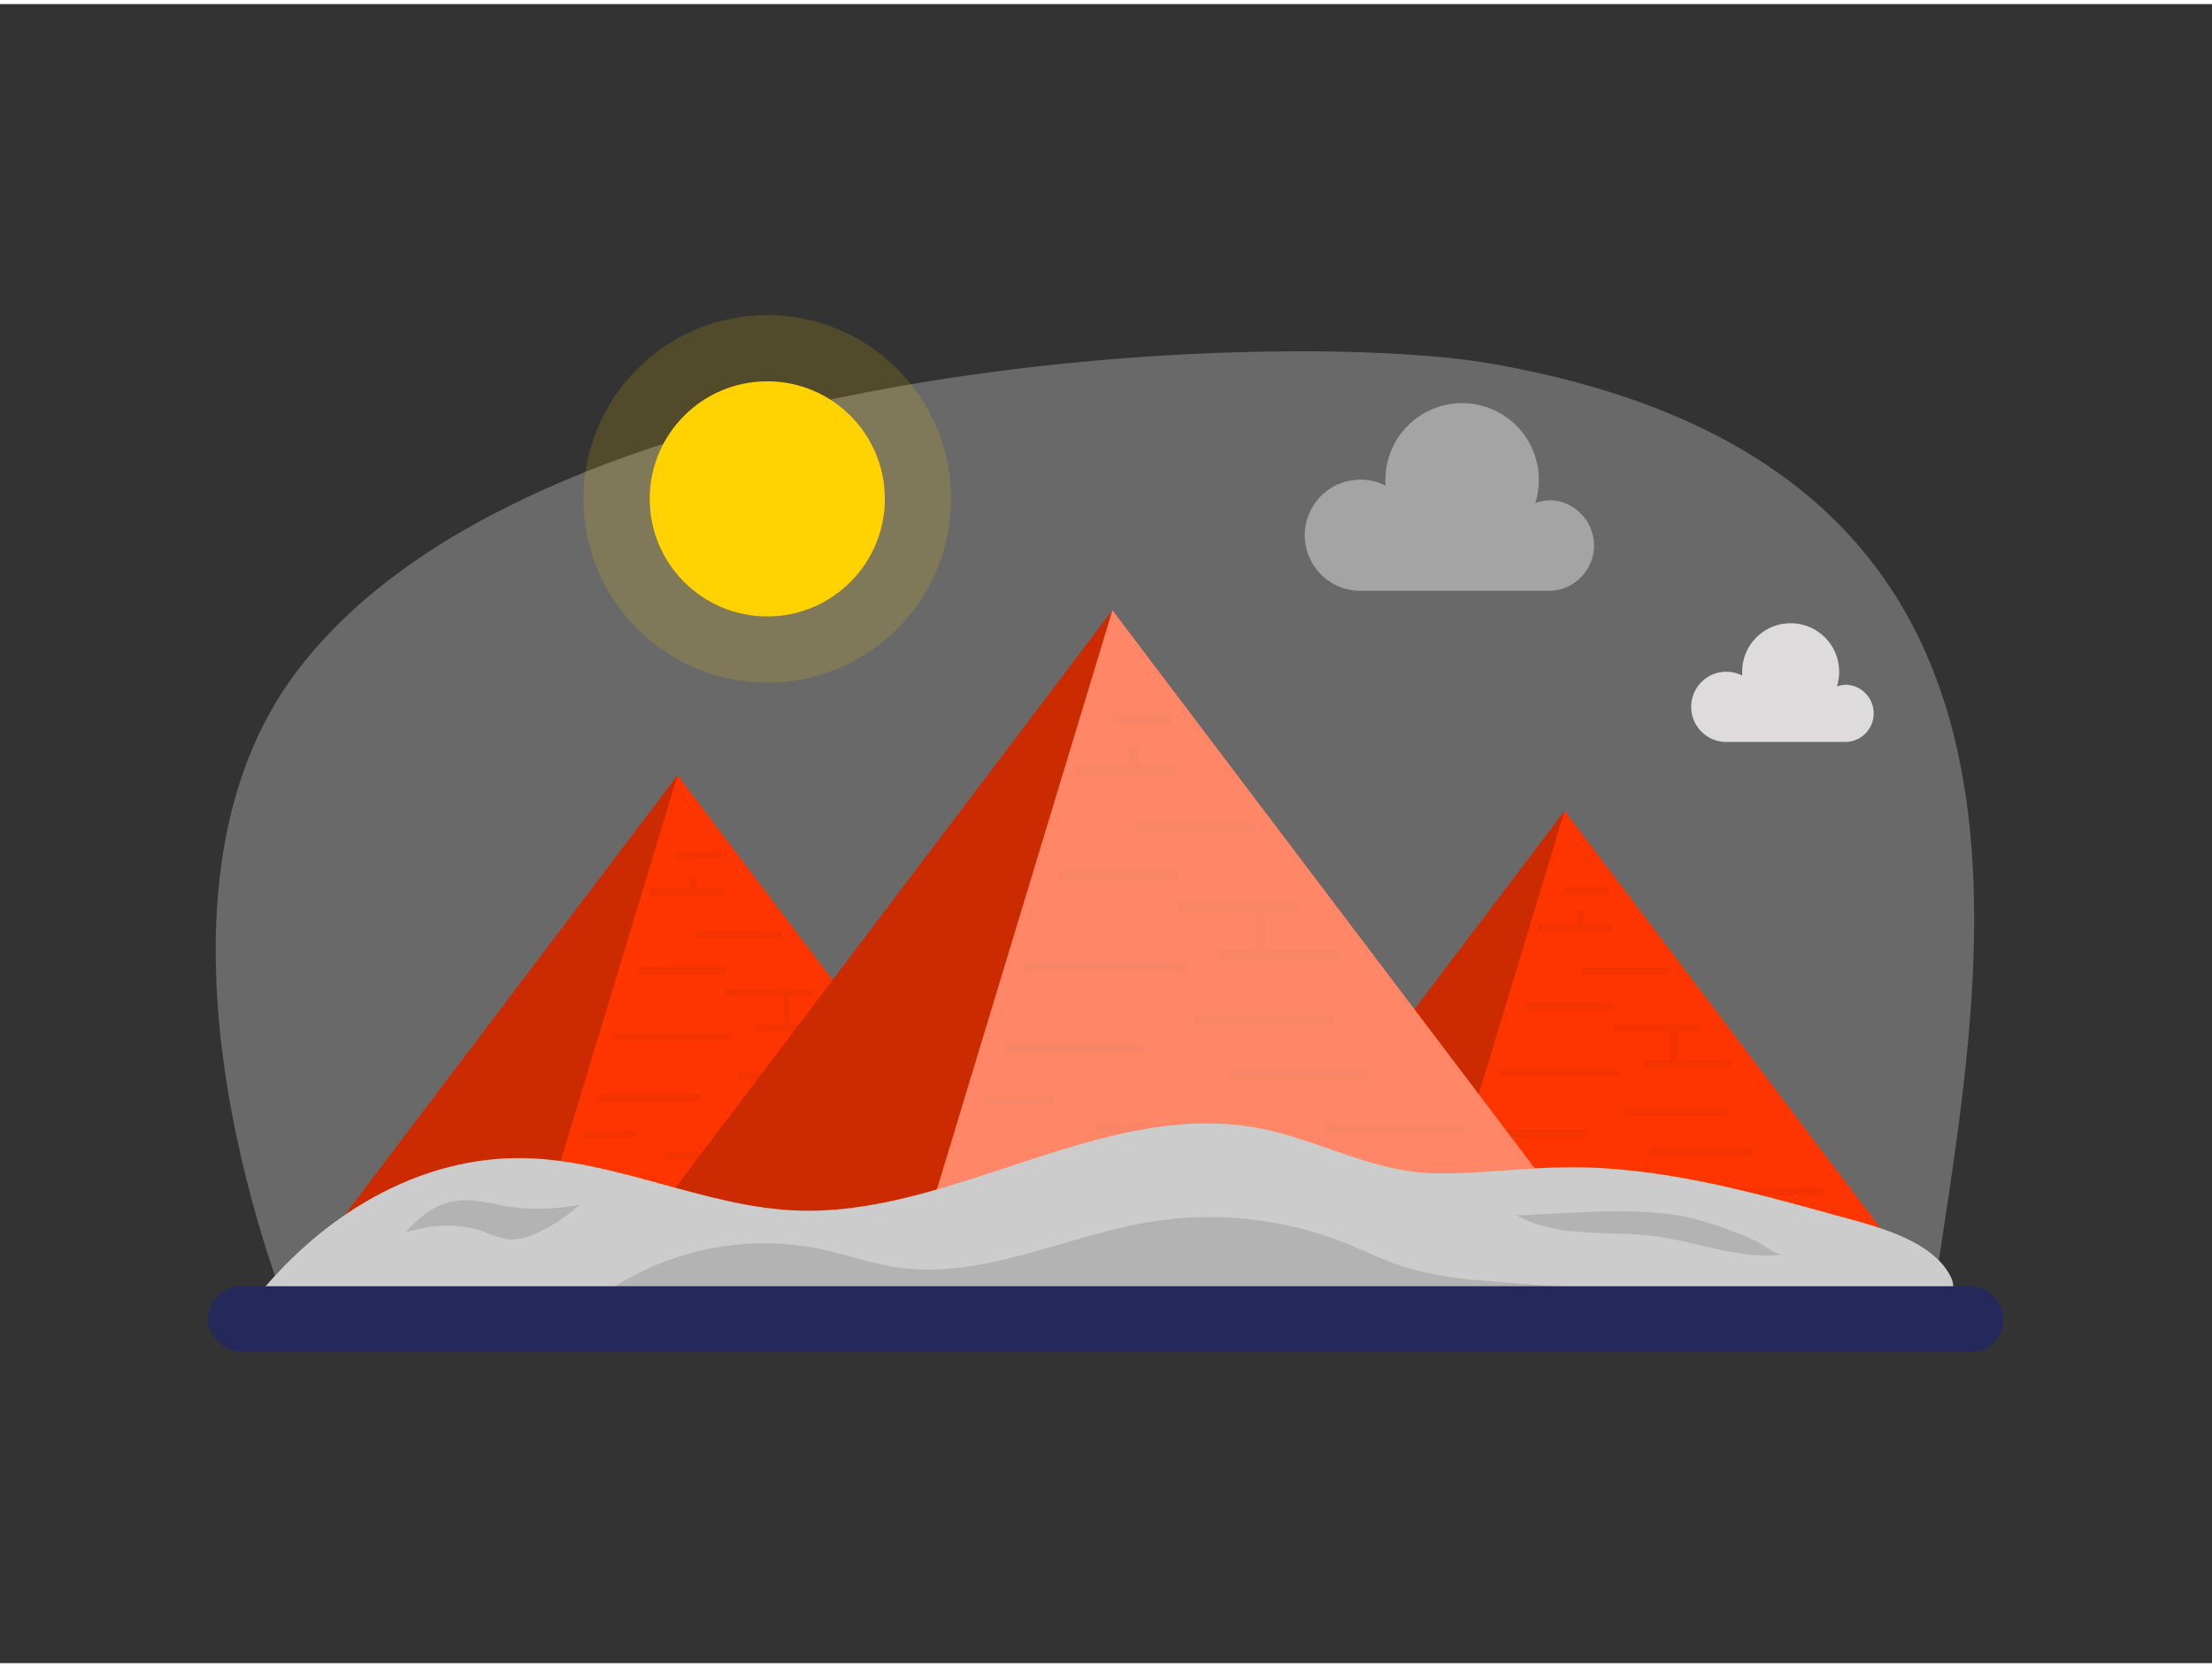 <svg id="Layer_1" data-name="Layer 1" xmlns="http://www.w3.org/2000/svg" viewBox="0 0 400 300" width="406" height="306" class="illustration"><rect x="0" y="0" width="400" height="300" fill="#333333" stroke="none"/><path d="M52.78,121.88c-31,42.91,0,116.31,0,116.31H349C357.15,178.89,381.53,84.5,269.56,65,231.3,58.4,94.85,63.6,52.78,121.88Z" fill="#e6e6e6" opacity="0.3"></path><circle cx="138.75" cy="89.47" r="21.26" fill="#ffd200"></circle><circle cx="138.75" cy="89.47" r="33.23" fill="#ffd200" opacity="0.15"></circle><path d="M333.91,123.08a5.25,5.25,0,0,0-1.74.3,8.55,8.55,0,0,0,.41-2.65,8.77,8.77,0,1,0-17.54,0c0,.24,0,.47,0,.69a6.46,6.46,0,0,0-2.87-.69,6.35,6.35,0,1,0,0,12.7h21.7a5.18,5.18,0,0,0,0-10.35Z" fill="#dddbdb"></path><path d="M280.37,89.75a8.32,8.32,0,0,0-2.75.48A13.87,13.87,0,1,0,250.53,86c0,.37,0,.73.05,1.1A9.88,9.88,0,0,0,246,86a10,10,0,1,0,0,20.1h34.33a8.2,8.2,0,0,0,0-16.39Z" fill="#dddbdb" opacity="0.52"></path><polygon points="122.53 139.44 185.09 222.1 59.96 222.1 122.53 139.44" fill="#FF3500"></polygon><polygon points="122.53 139.44 97.48 222.1 59.96 222.1 122.53 139.44" opacity="0.2"></polygon><rect x="110.72" y="186.15" width="21.63" height="1.29" opacity="0.05"></rect><rect x="133.41" y="193.26" width="18.51" height="1.29" opacity="0.05"></rect><rect x="115.4" y="174.09" width="15.85" height="1.29" opacity="0.05"></rect><rect x="125.7" y="167.65" width="15.85" height="1.29" opacity="0.05"></rect><rect x="122.53" y="153.21" width="7.9" height="1.29" opacity="0.05"></rect><polygon points="142.77 184.56 142.77 179.4 147.11 179.4 147.11 178.11 131.25 178.11 131.25 179.4 141.56 179.4 141.56 184.56 136.72 184.56 136.72 185.85 152.57 185.85 152.57 184.56 142.77 184.56" opacity="0.05"></polygon><rect x="108.17" y="197.08" width="18.51" height="1.29" opacity="0.05"></rect><rect x="120.24" y="207.62" width="18.51" height="1.29" opacity="0.05"></rect><polygon points="146.47 215.31 146.47 209.71 145.26 209.71 145.26 215.31 132.91 215.31 132.91 216.59 151.42 216.59 151.42 215.31 146.47 215.31" opacity="0.05"></polygon><polygon points="126 159.98 126 157.57 124.79 157.57 124.79 159.98 117.64 159.98 117.64 161.27 130.95 161.27 130.95 159.98 126 159.98" opacity="0.05"></polygon><rect x="138" y="200.44" width="18.51" height="1.29" opacity="0.05"></rect><rect x="150.69" y="207.62" width="18.51" height="1.29" opacity="0.05"></rect><rect x="105.6" y="203.78" width="9.25" height="1.29" opacity="0.05"></rect><polygon points="282.93 145.89 345.5 228.56 220.37 228.56 282.93 145.89" fill="#FF3500"></polygon><polygon points="282.93 145.89 257.89 228.56 220.37 228.56 282.93 145.89" opacity="0.2"></polygon><rect x="271.13" y="192.61" width="21.63" height="1.29" opacity="0.05"></rect><rect x="293.81" y="199.71" width="18.51" height="1.29" opacity="0.05"></rect><rect x="275.81" y="180.55" width="15.85" height="1.29" opacity="0.05"></rect><rect x="286.11" y="174.11" width="15.85" height="1.29" opacity="0.05"></rect><rect x="282.93" y="159.67" width="7.9" height="1.29" opacity="0.05"></rect><polygon points="303.17 191.02 303.17 185.85 307.51 185.85 307.51 184.56 291.66 184.56 291.66 185.85 301.96 185.85 301.96 191.02 297.12 191.02 297.12 192.31 312.98 192.31 312.98 191.02 303.17 191.02" opacity="0.05"></polygon><rect x="268.58" y="203.54" width="18.51" height="1.29" opacity="0.05"></rect><rect x="280.64" y="214.08" width="18.51" height="1.29" opacity="0.05"></rect><polygon points="306.88 221.76 306.88 216.16 305.67 216.16 305.67 221.76 293.31 221.76 293.31 223.05 311.82 223.05 311.82 221.76 306.88 221.76" opacity="0.05"></polygon><polygon points="286.41 166.44 286.41 164.02 285.19 164.02 285.19 166.44 278.05 166.44 278.05 167.73 291.35 167.73 291.35 166.44 286.41 166.44" opacity="0.05"></polygon><rect x="298.41" y="206.89" width="18.51" height="1.29" opacity="0.05"></rect><rect x="311.1" y="214.08" width="18.51" height="1.29" opacity="0.05"></rect><rect x="266.01" y="210.24" width="9.25" height="1.29" opacity="0.05"></rect><polygon points="201.16 109.61 286.3 222.1 116.02 222.1 201.16 109.61" fill="#FF3500"></polygon><polygon points="201.16 109.61 167.07 222.1 116.02 222.1 201.16 109.61" opacity="0.2"></polygon><rect x="185.09" y="173.18" width="29.43" height="1.75" opacity="0.05"></rect><rect x="215.96" y="182.85" width="25.19" height="1.75" opacity="0.05"></rect><rect x="191.46" y="156.77" width="21.57" height="1.75" opacity="0.05"></rect><rect x="205.48" y="148.01" width="21.57" height="1.75" opacity="0.05"></rect><rect x="201.16" y="128.36" width="10.75" height="1.75" opacity="0.05"></rect><polygon points="228.7 171.02 228.7 163.99 234.61 163.99 234.61 162.24 213.04 162.24 213.04 163.99 227.05 163.99 227.05 171.02 220.47 171.02 220.47 172.78 242.04 172.78 242.04 171.02 228.7 171.02" opacity="0.05"></polygon><rect x="181.63" y="188.05" width="25.19" height="1.75" opacity="0.05"></rect><rect x="198.05" y="202.39" width="25.19" height="1.75" opacity="0.05"></rect><polygon points="233.75 212.86 233.75 205.23 232.09 205.23 232.09 212.86 215.28 212.86 215.28 214.61 240.47 214.61 240.47 212.86 233.75 212.86" opacity="0.05"></polygon><polygon points="205.89 137.57 205.89 134.28 204.24 134.28 204.24 137.57 194.52 137.57 194.52 139.33 212.62 139.33 212.62 137.57 205.89 137.57" opacity="0.05"></polygon><rect x="222.22" y="192.62" width="25.19" height="1.75" opacity="0.05"></rect><rect x="239.49" y="202.39" width="25.19" height="1.75" opacity="0.05"></rect><rect x="178.12" y="197.17" width="12.59" height="1.75" opacity="0.05"></rect><polygon points="286.3 222.09 167.07 222.09 201.16 109.61 286.3 222.09" fill="#fff" opacity="0.4"></polygon><path d="M338.66,233.51l-236.81,2.88-58,.71c13.55-18.45,32.41-28.91,51.25-28.41,16.43.43,32.35,8.77,48.78,9.46,27.8,1.17,54.74-19.58,82.37-15.13,11.38,1.83,20.94,7.92,32.55,8.4l.68,0c7.87.18,15.7-1,23.57-1.08,16.69-.22,33.05,4.27,49.13,8.73,6.32,1.74,15.9,4,19.86,9.84C357.14,236.42,344.14,233.51,338.66,233.51Z" fill="#ccc"></path><path d="M301.66,234c-.86,4-4.24,1.06-6.45.47-4.7-1.24-10.51-.28-15.37-.22l-34.64.42-68.34.83-51.35.62c-2.33,0-22.15,2.25-23.48.29,0,0-.16,0-.19,0,1.71-2.77,5.7-2.11,8.24-3.82a50.78,50.78,0,0,1,38.52-7.43c4.48,1,8.84,2.53,13.38,3.23,15.57,2.39,30.65-5.69,46.2-8.21a66.55,66.55,0,0,1,34.53,3.64c4.1,1.6,8,3.6,12.26,4.85a72.92,72.92,0,0,0,14,2.22C279.77,231.89,290.94,232.23,301.66,234Z" fill="#b3b3b3"></path><rect x="37.65" y="231.85" width="324.7" height="11.91" rx="5.96" fill="#24285b"></rect><path d="M283.24,218.6l-8.91.44c7.27,4.15,16.29,2.7,24.61,3.73,7.89,1,15.63,4.31,23.53,3.35-1.13.13-3.7-1.77-4.72-2.31a30.61,30.61,0,0,0-3.74-1.62,54.66,54.66,0,0,0-9.79-3C297.31,217.94,290.22,218.26,283.24,218.6Z" fill="#b3b3b3"></path><path d="M76.57,219a12.41,12.41,0,0,1,7.49-2.72,37,37,0,0,1,6.83,1,37.88,37.88,0,0,0,13.92-.18,27,27,0,0,1-8.08,5.26,9.93,9.93,0,0,1-5,1,17.8,17.8,0,0,1-4-1.29c-4.75-1.78-9.55-1.37-14.32,0A20.55,20.55,0,0,1,76.57,219Z" fill="#b3b3b3"></path></svg>